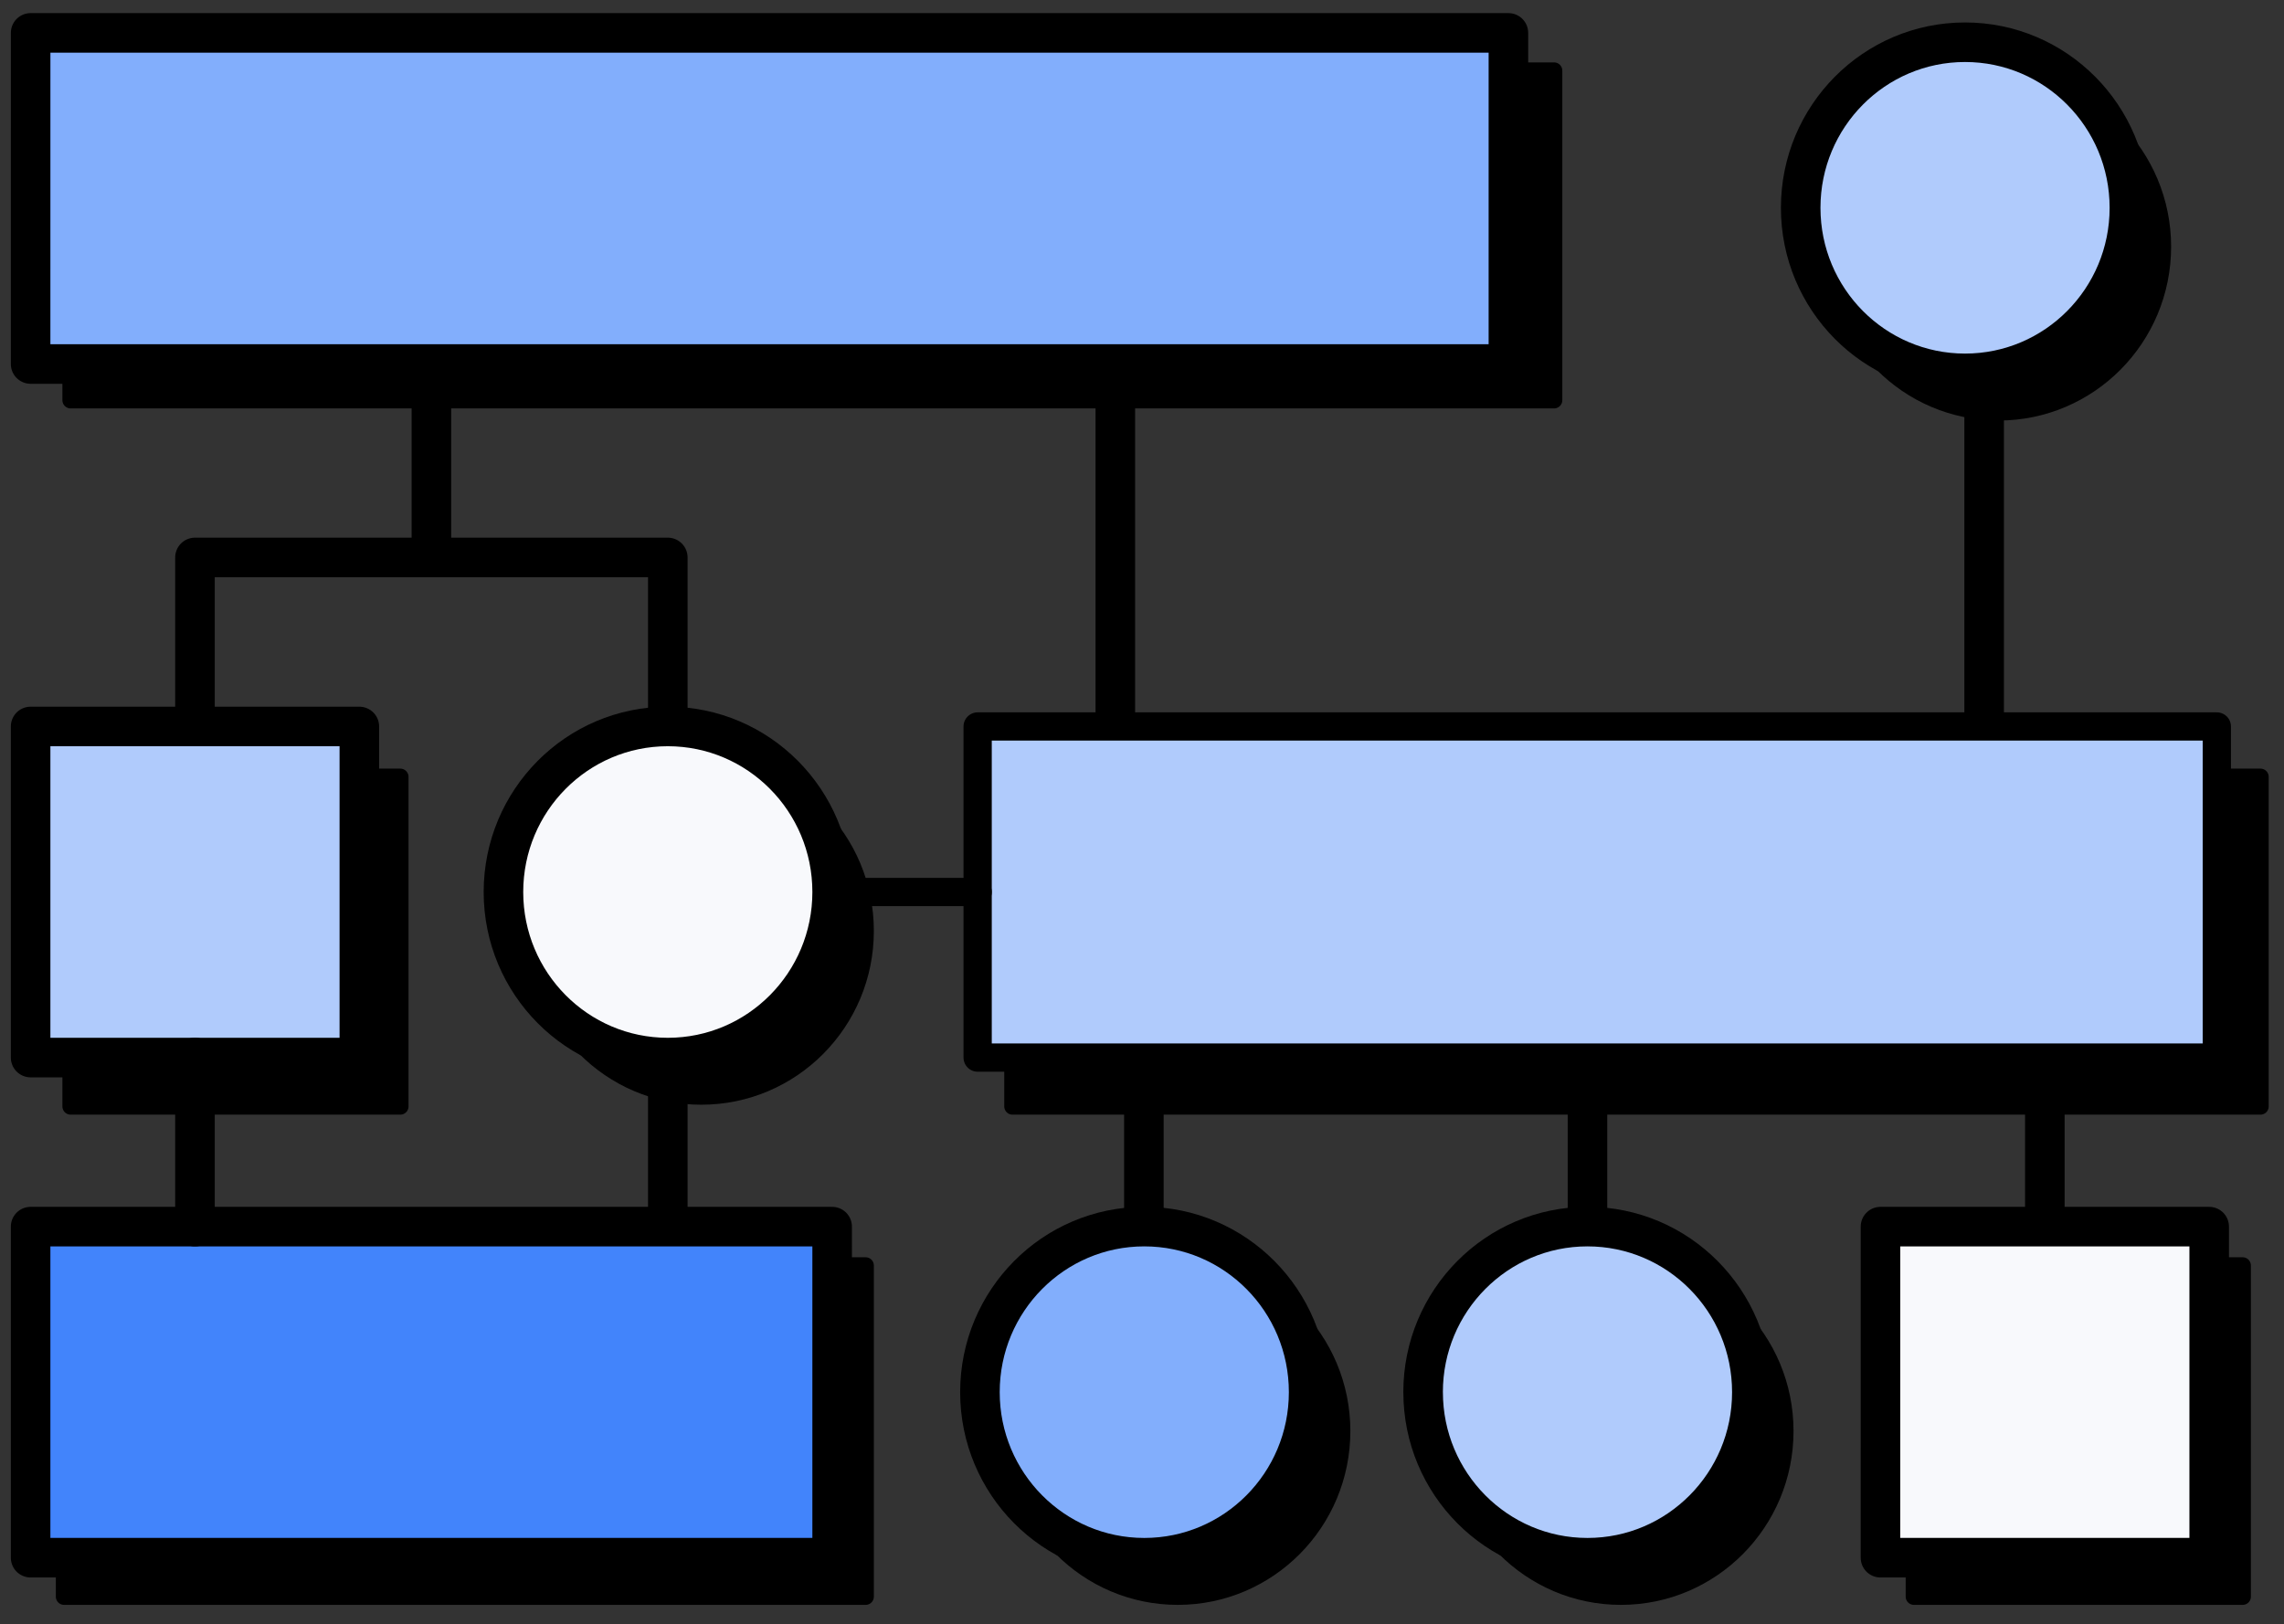 <svg xmlns="http://www.w3.org/2000/svg" width="97" height="69"><rect width="100%" height="100%" fill="#333333" stroke="none"/><g fill="none" fill-rule="evenodd"><path stroke="#000" stroke-width="1.68" stroke-linecap="round" stroke-linejoin="round" d="M8.28 30.86v-7.18h20.081v7.18M47.367 30.86V15.462M18.321 23.68v-8.217"></path><path fill="#FFF" d="M48.58 44.918v7.191"></path><path stroke="#000" stroke-width="1.68" stroke-linecap="round" stroke-linejoin="round" d="M48.58 44.918v7.191M67.419 44.918v7.191"></path><path fill="#FFF" d="M67.419 44.918v7.191"></path><path stroke="#000" stroke-width="1.68" stroke-linecap="round" stroke-linejoin="round" d="M86.843 44.918v7.191"></path><path fill="#FFF" d="M86.843 44.918v7.191"></path><path stroke="#000" stroke-width="1.68" stroke-linecap="round" stroke-linejoin="round" d="M84.265 16.821v14.366"></path><path fill="#FFF" d="M84.265 16.821v14.366"></path><path fill="#000" d="M3 17h63V3H3z"></path><path stroke="#000" stroke-width=".7" stroke-linecap="round" stroke-linejoin="round" d="M3 17h63V3H3z"></path><path fill="#000" d="M43 47h53V33H43z"></path><path stroke="#000" stroke-width=".7" stroke-linecap="round" stroke-linejoin="round" d="M43 47h53V33H43z"></path><path fill="#000" d="M3 47h14V33H3z"></path><path stroke="#000" stroke-width=".7" stroke-linecap="round" stroke-linejoin="round" d="M3 47h14V33H3z"></path><path d="M36.762 39.545c0 3.884-3.125 7.033-6.98 7.033-3.855 0-6.98-3.149-6.98-7.033 0-3.884 3.125-7.033 6.98-7.033 3.855 0 6.98 3.149 6.98 7.033" fill="#000"></path><path d="M36.762 39.545c0 3.884-3.125 7.033-6.98 7.033-3.855 0-6.98-3.149-6.98-7.033 0-3.884 3.125-7.033 6.98-7.033 3.855 0 6.98 3.149 6.98 7.033z" stroke="#000" stroke-width=".7" stroke-linecap="round" stroke-linejoin="round"></path><path fill="#000" d="M81.283 67.824h13.961V53.758h-13.96z"></path><path stroke="#000" stroke-width=".7" stroke-linecap="round" stroke-linejoin="round" d="M81.283 67.824h13.961V53.758h-13.96z"></path><path fill="#000" d="M2.721 67.824h34.041V53.758H2.721z"></path><path stroke="#000" stroke-width=".7" stroke-linecap="round" stroke-linejoin="round" d="M2.721 67.824h34.041V53.758H2.721z"></path><path d="M61.86 60.79c0-3.884 3.125-7.032 6.98-7.032 3.856 0 6.98 3.148 6.98 7.033 0 3.884-3.124 7.033-6.98 7.033-3.855 0-6.98-3.15-6.98-7.033" fill="#000"></path><path d="M61.86 60.79c0-3.884 3.125-7.032 6.98-7.032 3.856 0 6.98 3.148 6.98 7.033 0 3.884-3.124 7.033-6.98 7.033-3.855 0-6.98-3.15-6.98-7.033z" stroke="#000" stroke-width=".7" stroke-linecap="round" stroke-linejoin="round"></path><path d="M43.038 60.79c0-3.884 3.125-7.032 6.98-7.032 3.856 0 6.981 3.148 6.981 7.033 0 3.884-3.125 7.033-6.98 7.033-3.856 0-6.98-3.15-6.98-7.033" fill="#000"></path><path d="M43.038 60.79c0-3.884 3.125-7.032 6.98-7.032 3.856 0 6.981 3.148 6.981 7.033 0 3.884-3.125 7.033-6.98 7.033-3.856 0-6.98-3.15-6.98-7.033z" stroke="#000" stroke-width=".7" stroke-linecap="round" stroke-linejoin="round"></path><path fill="#82AEFC" d="M1.3 15.463h62.761V1.397H1.301z"></path><path stroke="#000" stroke-width="1.68" stroke-linecap="round" stroke-linejoin="round" d="M1.3 15.463h62.761V1.397H1.301z"></path><path fill="#B0CBFC" d="M41.52 44.925h52.627V30.86H41.52z"></path><path stroke="#000" stroke-width="1.2" stroke-linecap="round" stroke-linejoin="round" d="M41.52 44.925h52.627V30.86H41.52z"></path><path fill="#FFF" d="M35.341 37.892h6.179"></path><path stroke="#000" stroke-width="1.2" stroke-linecap="round" stroke-linejoin="round" d="M35.341 37.892h6.179"></path><path fill="#FFF" d="M28.361 52.11v-7.185"></path><path stroke="#000" stroke-width="1.68" stroke-linecap="round" stroke-linejoin="round" d="M28.361 52.11v-7.185"></path><path fill="#B0CBFC" d="M1.3 44.925h13.961V30.86H1.3z"></path><path stroke="#000" stroke-width="1.68" stroke-linecap="round" stroke-linejoin="round" d="M1.3 44.925h13.961V30.86H1.3z"></path><path d="M35.341 37.892c0 3.884-3.125 7.033-6.98 7.033-3.855 0-6.98-3.149-6.98-7.033 0-3.884 3.125-7.033 6.98-7.033 3.855 0 6.98 3.149 6.98 7.033" fill="#F8F9FC"></path><path d="M35.341 37.892c0 3.884-3.125 7.033-6.98 7.033-3.855 0-6.98-3.149-6.98-7.033 0-3.884 3.125-7.033 6.98-7.033 3.855 0 6.98 3.149 6.98 7.033z" stroke="#000" stroke-width="1.68" stroke-linecap="round" stroke-linejoin="round"></path><path fill="#F8F9FC" d="M79.862 66.17h13.961V52.106h-13.96z"></path><path stroke="#000" stroke-width="1.68" stroke-linecap="round" stroke-linejoin="round" d="M79.862 66.17h13.961V52.106h-13.96z"></path><path fill="#4284FB" d="M1.3 66.17h34.041V52.106H1.3z"></path><path stroke="#000" stroke-width="1.68" stroke-linecap="round" stroke-linejoin="round" d="M1.3 66.17h34.041V52.106H1.3z"></path><path d="M60.438 59.138c0-3.885 3.126-7.033 6.98-7.033 3.856 0 6.982 3.148 6.982 7.033 0 3.884-3.126 7.033-6.981 7.033s-6.98-3.15-6.98-7.033" fill="#B0CBFC"></path><path d="M60.438 59.138c0-3.885 3.126-7.033 6.98-7.033 3.856 0 6.982 3.148 6.982 7.033 0 3.884-3.126 7.033-6.981 7.033s-6.98-3.15-6.98-7.033z" stroke="#000" stroke-width="1.68" stroke-linecap="round" stroke-linejoin="round"></path><path d="M77.895 10.48c0-3.884 3.125-7.033 6.98-7.033 3.856 0 6.981 3.15 6.981 7.033 0 3.885-3.125 7.034-6.98 7.034-3.856 0-6.98-3.15-6.98-7.034" fill="#000"></path><path d="M77.895 10.48c0-3.884 3.125-7.033 6.98-7.033 3.856 0 6.981 3.15 6.981 7.033 0 3.885-3.125 7.034-6.98 7.034-3.856 0-6.98-3.15-6.98-7.034z" stroke="#000" stroke-width=".7" stroke-linecap="round" stroke-linejoin="round"></path><path d="M76.474 8.827c0-3.884 3.125-7.033 6.98-7.033 3.855 0 6.98 3.15 6.98 7.033 0 3.885-3.125 7.033-6.98 7.033-3.855 0-6.98-3.148-6.98-7.033" fill="#B0CBFC"></path><path d="M76.474 8.827c0-3.884 3.125-7.033 6.98-7.033 3.855 0 6.98 3.15 6.98 7.033 0 3.885-3.125 7.033-6.98 7.033-3.855 0-6.98-3.148-6.98-7.033z" stroke="#000" stroke-width="1.68" stroke-linecap="round" stroke-linejoin="round"></path><path d="M41.617 59.138c0-3.885 3.125-7.033 6.98-7.033 3.856 0 6.98 3.148 6.98 7.033 0 3.884-3.124 7.033-6.98 7.033-3.855 0-6.98-3.15-6.98-7.033" fill="#82AEFC"></path><path d="M41.617 59.138c0-3.885 3.125-7.033 6.98-7.033 3.856 0 6.98 3.148 6.98 7.033 0 3.884-3.124 7.033-6.98 7.033-3.855 0-6.98-3.15-6.98-7.033zM8.28 52.106v-7.184" stroke="#000" stroke-width="1.68" stroke-linecap="round" stroke-linejoin="round"></path><path fill="#FFF" d="M8.28 52.106v-7.184"></path></g></svg>
